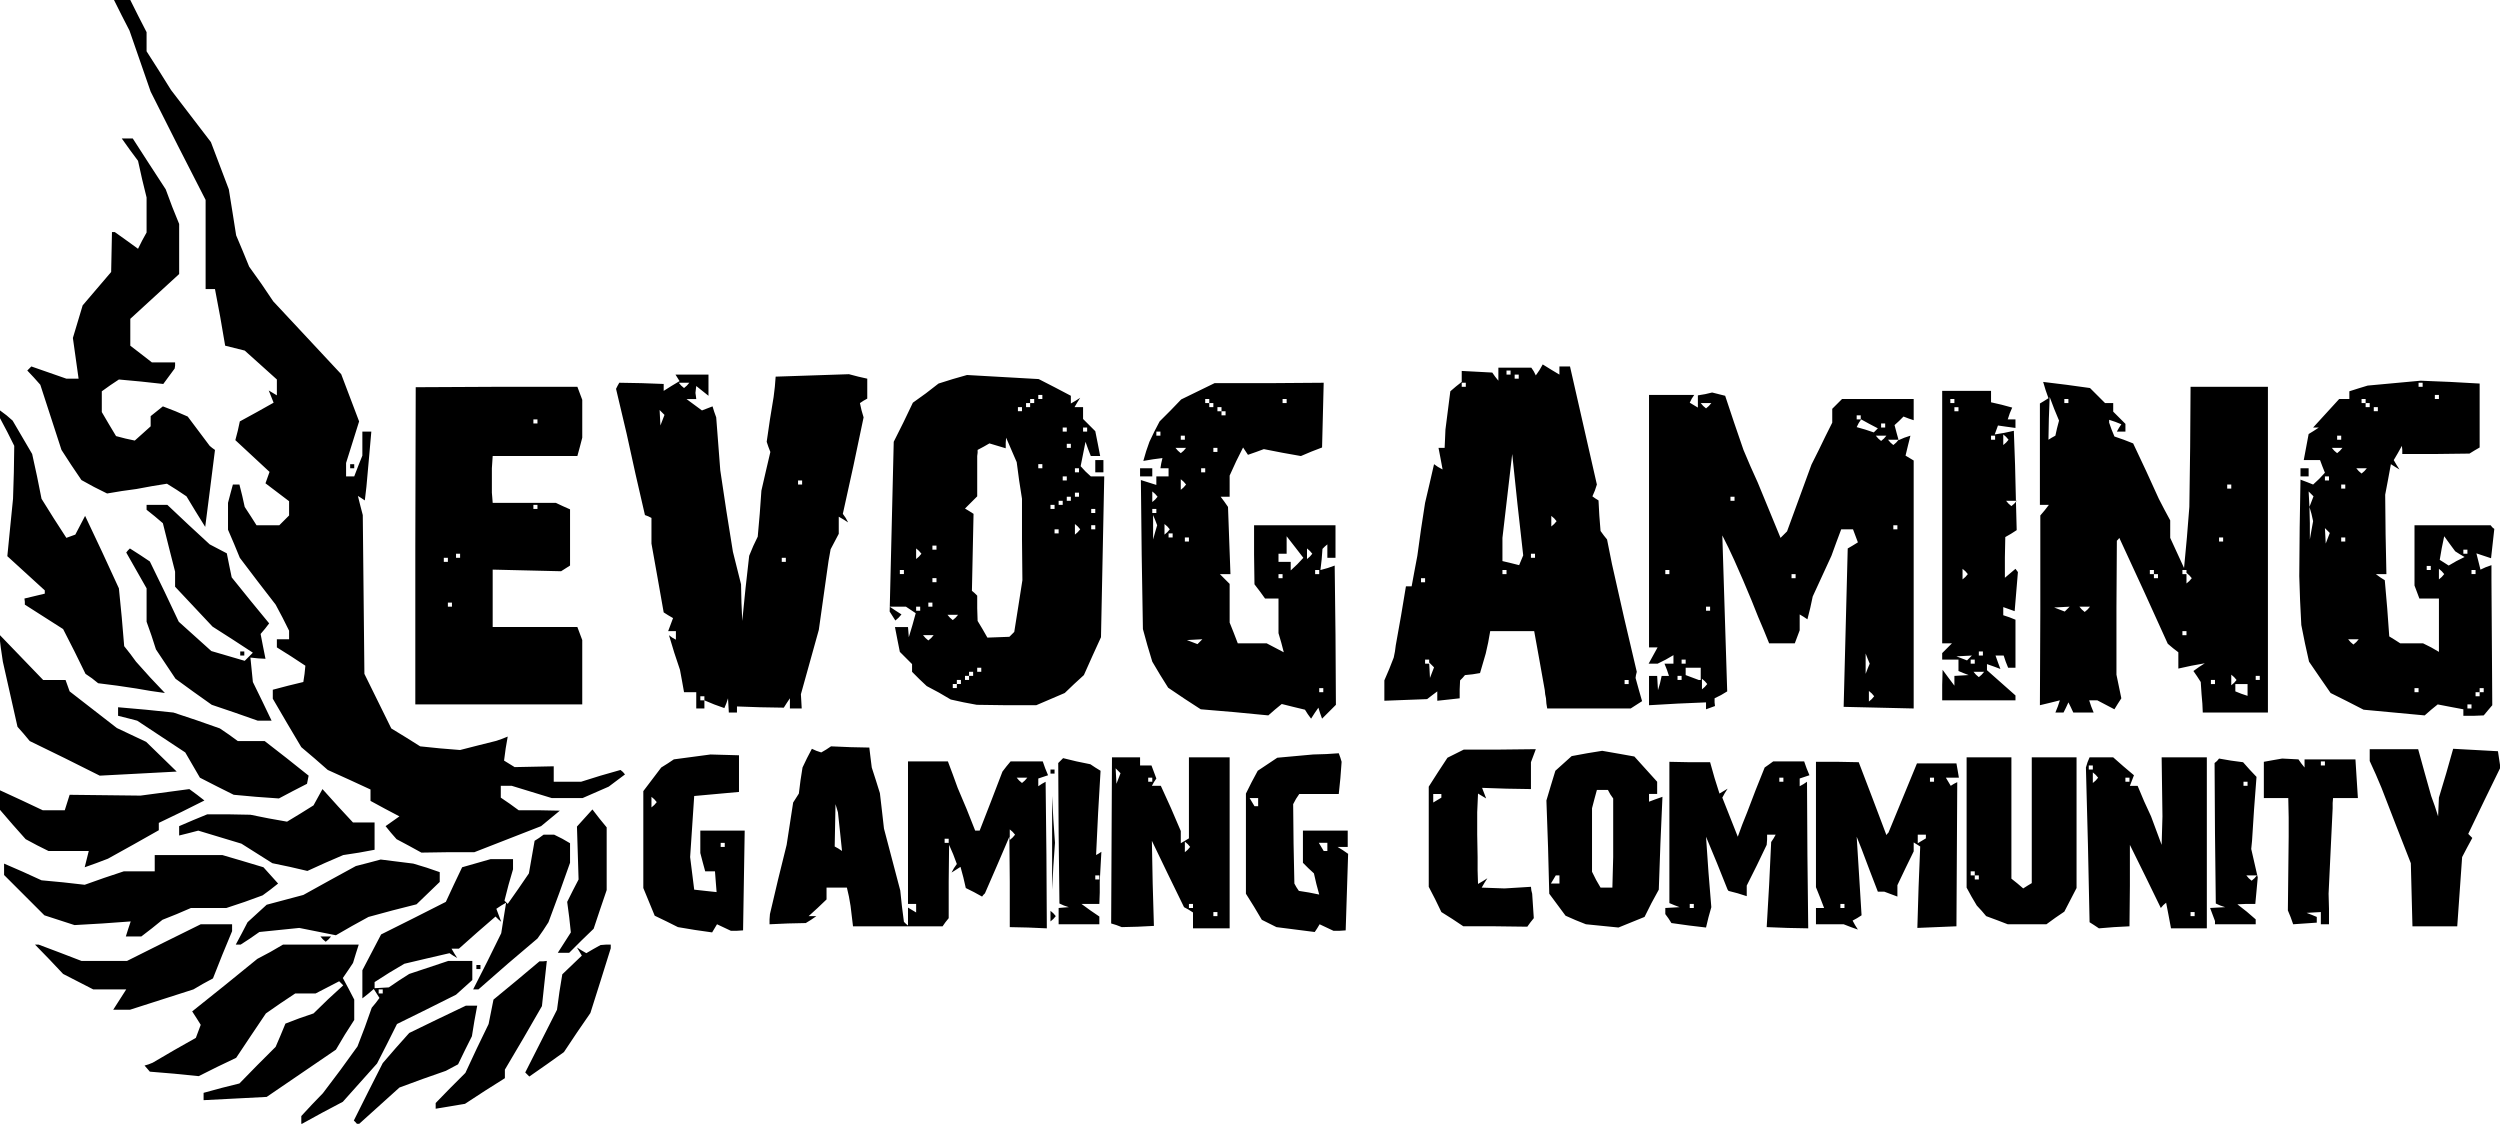 ﻿<?xml version="1.0" encoding="utf-8"?>
<!DOCTYPE svg PUBLIC "-//W3C//DTD SVG 20010904//EN" "http://www.w3.org/TR/2001/REC-SVG-20010904/DTD/svg10.dtd">
<svg version="1.0" width="460.5pt" height="207pt" viewBox="0 0 460.5 207" preserveAspectRatio="xMidYMid meet" xmlns="http://www.w3.org/2000/svg">
  <g transform="translate(0,207)scale(.075,.075)">
    <path id="path1" d="M 300 -2760 l -20 0 19 38 19 37 26 75 26 75 67 133 68 133 0 109 0 110 12 0 11 0 13 69 12 70 24 6 24 6 39 35 40 36 0 20 0 19 -10 -6 -10 -6 6 15 6 15 -41 23 -42 23 -5 23 -6 23 42 39 42 39 -5 14 -5 14 29 22 29 22 0 17 0 18 -12 12 -12 12 -28 0 -28 0 -14 -22 -15 -23 -6 -27 -7 -28 -8 0 -8 0 -6 22 -6 23 0 33 0 33 15 35 14 34 44 58 44 57 17 32 16 32 0 11 0 10 -15 0 -15 0 0 10 0 10 35 22 35 23 -2 20 -3 20 -37 9 -38 10 0 11 0 11 35 60 35 59 33 28 32 28 53 24 52 24 0 14 0 14 35 19 36 19 -17 12 -17 12 13 16 14 16 30 16 31 17 65 -1 65 0 82 -32 82 -32 23 -19 23 -19 -50 -1 -51 0 -22 -16 -22 -15 0 -15 0 -14 13 0 14 0 49 15 49 15 38 0 38 0 32 -14 32 -14 20 -15 20 -15 -5 -6 -6 -5 -49 14 -48 15 -34 0 -33 0 0 -19 0 -19 -48 1 -48 1 -13 -8 -13 -8 4 -30 5 -29 -15 6 -15 5 -44 11 -43 11 -49 -4 -49 -5 -35 -22 -36 -22 -33 -67 -33 -67 -2 -195 -2 -195 -6 -23 -6 -24 8 5 9 6 2 -17 2 -17 6 -67 6 -68 -11 0 -11 0 0 29 0 30 -10 25 -10 26 -10 0 -10 0 0 -17 0 -16 16 -51 16 -51 -22 -58 -22 -58 -83 -89 -84 -90 -29 -43 -30 -42 -16 -39 -16 -38 -9 -57 -9 -56 -22 -58 -22 -58 -49 -64 -49 -64 -30 -48 -30 -47 0 -23 0 -24 -20 -39 -20 -40 -20 0 z M 313 -2420 l -14 0 20 28 20 27 10 45 11 45 0 43 0 43 -11 20 -10 20 -29 -21 -28 -20 -4 0 -3 0 -1 49 -1 49 -35 41 -35 41 -12 40 -12 40 7 50 7 50 -15 0 -15 0 -43 -15 -43 -15 -5 5 -5 5 16 17 16 18 26 80 26 80 24 37 25 37 31 17 32 16 36 -6 36 -5 38 -7 37 -6 24 15 24 16 23 38 23 37 12 -94 12 -95 -7 -5 -6 -5 -27 -36 -27 -36 -30 -13 -31 -12 -15 12 -15 12 0 13 0 12 -20 18 -19 17 -23 -5 -23 -6 -18 -30 -17 -29 0 -25 0 -26 21 -15 21 -14 54 5 55 6 14 -19 14 -19 1 -7 0 -8 -29 0 -28 0 -27 -21 -26 -20 0 -33 0 -33 60 -55 60 -55 0 -61 0 -62 -17 -42 -16 -43 -41 -63 -40 -62 -13 0 z M 3720 -1857 l -40 0 0 16 0 16 -8 -10 -7 -10 -37 -2 -38 -2 0 13 0 14 -14 11 -14 12 -6 47 -6 47 -1 23 -1 22 -8 0 -7 0 5 26 5 27 -11 -6 -10 -7 -11 48 -11 47 -10 65 -9 65 -7 37 -7 38 -7 0 -7 0 -12 72 -13 73 -2 15 -3 15 -11 28 -12 28 0 25 0 25 52 -2 53 -2 13 -10 12 -9 0 11 0 12 28 -3 27 -3 0 -22 1 -22 6 -6 6 -7 19 -2 18 -3 7 -24 7 -24 6 -27 5 -28 54 0 54 0 13 72 13 73 1 10 2 10 1 13 2 12 102 0 103 0 14 -9 14 -9 -8 -28 -8 -29 1 -7 2 -8 -31 -132 -30 -133 -6 -30 -6 -30 -8 -10 -8 -11 -3 -38 -2 -37 -8 -5 -7 -5 6 -14 5 -15 -33 -145 -33 -145 -13 0 -13 0 0 10 0 10 -20 -12 -21 -13 -8 14 -9 13 -5 -10 -6 -9 -41 0 z m -15 7 l 5 0 0 5 0 5 -5 0 -5 0 0 -5 0 -5 5 0 z m 20 10 l 5 0 0 5 0 5 -5 0 -5 0 0 -5 0 -5 5 0 z m -130 20 l 5 0 0 5 0 5 -5 0 -5 0 0 -5 0 -5 5 0 z m 132 299 l 14 125 -5 12 -5 12 -20 -5 -21 -5 0 -29 0 -28 12 -103 12 -103 13 124 z m 90 34 l 6 7 -6 7 -7 6 0 -13 0 -13 7 6 z m -52 87 l 5 0 0 5 0 5 -5 0 -5 0 0 -5 0 -5 5 0 z m -70 40 l 5 0 0 5 0 5 -5 0 -5 0 0 -5 0 -5 5 0 z m -200 20 l 5 0 0 5 0 5 -5 0 -5 0 0 -5 0 -5 5 0 z m 10 200 l 5 0 0 5 0 5 -5 0 -5 0 0 -5 0 -5 5 0 z m 11 13 l 6 6 -5 13 -5 13 -1 -19 -1 -19 6 6 z m 479 37 l 5 0 0 5 0 5 -5 0 -5 0 0 -5 0 -5 5 0 z M 1699 -1840 l -40 0 5 8 5 8 -20 12 -19 12 0 -8 0 -9 -54 -2 -55 -1 -4 7 -4 8 13 55 13 55 22 100 23 100 8 3 8 4 0 31 0 32 15 84 15 85 11 7 12 7 -6 16 -6 16 9 0 10 0 0 11 0 10 -9 -5 -8 -6 13 43 14 42 5 27 5 28 15 0 15 0 0 20 0 20 10 0 10 0 0 -10 0 -10 24 10 25 9 5 -12 4 -12 1 17 1 18 10 0 10 0 0 -8 0 -7 57 2 58 1 7 -11 8 -12 0 13 0 12 14 0 15 0 -1 -18 -1 -17 22 -79 22 -79 10 -71 10 -71 4 -28 5 -28 10 -19 10 -19 0 -21 0 -21 12 7 11 7 -6 -11 -7 -10 26 -118 25 -119 -5 -17 -4 -18 9 -6 9 -5 0 -24 0 -25 -22 -5 -23 -6 -90 3 -90 3 -2 25 -3 25 -9 55 -8 55 4 12 5 13 -11 47 -11 48 -4 56 -5 57 -11 23 -10 24 -9 80 -8 80 -2 -45 -1 -45 -10 -40 -10 -40 -16 -100 -15 -100 -5 -65 -5 -65 -5 -14 -4 -13 -13 5 -13 5 -19 -14 -19 -14 12 0 12 0 -1 -8 -1 -7 1 -9 1 -8 15 12 15 12 0 -26 0 -26 -41 0 z m -19 20 l 13 0 -6 7 -7 6 -7 -6 -6 -7 13 0 z m -54 73 l 6 6 -5 13 -5 13 -1 -19 -1 -19 6 6 z m 339 167 l 5 0 0 5 0 5 -5 0 -5 0 0 -5 0 -5 5 0 z m -40 190 l 5 0 0 5 0 5 -5 0 -5 0 0 -5 0 -5 5 0 z m -200 340 l 5 0 0 5 0 5 -5 0 -5 0 0 -5 0 -5 5 0 z M 2463 -1834 l -88 -5 -35 10 -35 11 -31 24 -32 23 -23 48 -24 48 -5 209 -5 208 7 11 7 11 8 -7 7 -8 -14 -9 -15 -10 20 0 20 0 12 8 12 8 -8 29 -9 30 -1 -13 -1 -12 -16 0 -16 0 6 31 6 30 15 15 15 15 0 10 0 9 18 18 18 17 30 16 29 17 32 7 32 6 73 1 73 0 35 -15 35 -15 23 -22 24 -22 21 -47 21 -46 4 -197 4 -198 -17 0 -16 0 -13 -12 -12 -13 6 -30 6 -30 6 17 7 18 12 0 11 0 -6 -31 -6 -30 -15 -15 -15 -15 0 -15 0 -14 -11 0 -10 0 7 -12 7 -11 -11 7 -12 7 0 -9 0 -10 -40 -21 -39 -20 -88 -5 z m 92 44 l 5 0 0 5 0 5 -5 0 -5 0 0 -5 0 -5 5 0 z m -20 10 l 5 0 0 5 0 5 -5 0 -5 0 0 -5 0 -5 5 0 z m -10 10 l 5 0 0 5 0 5 -5 0 -5 0 0 -5 0 -5 5 0 z m -20 10 l 5 0 0 5 0 5 -5 0 -5 0 0 -5 0 -5 5 0 z m 110 50 l 5 0 0 5 0 5 -5 0 -5 0 0 -5 0 -5 5 0 z m 50 0 l 5 0 0 5 0 5 -5 0 -5 0 0 -5 0 -5 5 0 z m -181 55 l 13 30 6 45 7 45 0 100 1 100 -10 64 -10 63 -6 6 -6 6 -27 1 -27 1 -12 -21 -12 -20 -1 -31 0 -31 -6 -6 -7 -6 2 -95 2 -94 -11 -7 -10 -6 15 -15 15 -15 0 -50 0 -49 1 -8 0 -7 15 -8 14 -8 20 6 20 6 0 -13 1 -13 13 30 z m 141 -15 l 5 0 0 5 0 5 -5 0 -5 0 0 -5 0 -5 5 0 z m -70 50 l 5 0 0 5 0 5 -5 0 -5 0 0 -5 0 -5 5 0 z m 90 10 l 5 0 0 5 0 5 -5 0 -5 0 0 -5 0 -5 5 0 z m -30 20 l 5 0 0 5 0 5 -5 0 -5 0 0 -5 0 -5 5 0 z m 30 40 l 5 0 0 5 0 5 -5 0 -5 0 0 -5 0 -5 5 0 z m -20 10 l 5 0 0 5 0 5 -5 0 -5 0 0 -5 0 -5 5 0 z m -20 10 l 5 0 0 5 0 5 -5 0 -5 0 0 -5 0 -5 5 0 z m -20 10 l 5 0 0 5 0 5 -5 0 -5 0 0 -5 0 -5 5 0 z m 100 10 l 5 0 0 5 0 5 -5 0 -5 0 0 -5 0 -5 5 0 z m -38 43 l 6 7 -6 7 -7 6 0 -13 0 -13 7 6 z m 38 -3 l 5 0 0 5 0 5 -5 0 -5 0 0 -5 0 -5 5 0 z m -90 10 l 5 0 0 5 0 5 -5 0 -5 0 0 -5 0 -5 5 0 z m -300 40 l 5 0 0 5 0 5 -5 0 -5 0 0 -5 0 -5 5 0 z m -38 13 l 6 7 -6 7 -7 6 0 -13 0 -13 7 6 z m -42 47 l 5 0 0 5 0 5 -5 0 -5 0 0 -5 0 -5 5 0 z m 80 20 l 5 0 0 5 0 5 -5 0 -5 0 0 -5 0 -5 5 0 z m -10 60 l 5 0 0 5 0 5 -5 0 -5 0 0 -5 0 -5 5 0 z m -30 10 l 5 0 0 5 0 5 -5 0 -5 0 0 -5 0 -5 5 0 z m 85 20 l 13 0 -6 7 -7 6 -7 -6 -6 -7 13 0 z m -60 50 l 13 0 -6 7 -7 6 -7 -6 -6 -7 13 0 z m 125 80 l 5 0 0 5 0 5 -5 0 -5 0 0 -5 0 -5 5 0 z m -20 10 l 5 0 0 5 0 5 -5 0 -5 0 0 -5 0 -5 5 0 z m -10 10 l 5 0 0 5 0 5 -5 0 -5 0 0 -5 0 -5 5 0 z m -20 10 l 5 0 0 5 0 5 -5 0 -5 0 0 -5 0 -5 5 0 z m -10 10 l 5 0 0 5 0 5 -5 0 -5 0 0 -5 0 -5 5 0 z M 6018 -1822 l -73 -3 -65 6 -65 6 -23 7 -22 7 0 10 0 9 -13 0 -12 0 -32 35 -32 35 7 0 7 0 -12 8 -13 8 -6 32 -6 32 20 0 20 0 6 16 6 15 -14 15 -15 14 -15 -6 -16 -6 -2 118 -1 119 2 60 3 60 9 45 10 45 26 38 27 39 40 20 41 21 75 7 75 7 16 -14 16 -13 31 6 32 6 0 8 0 8 25 0 25 -1 10 -12 11 -13 -1 -154 -1 -153 0 -18 0 -19 -14 5 -13 6 -5 -20 -5 -20 18 6 18 6 4 -36 4 -36 -5 -4 -4 -5 -94 0 -93 0 0 74 0 74 6 16 6 16 24 0 24 0 0 65 0 66 -19 -11 -20 -10 -28 0 -28 0 -14 -9 -13 -8 -5 -69 -6 -69 -11 -7 -11 -8 13 0 13 0 -2 -98 -1 -97 7 -37 7 -38 11 7 10 6 -7 -11 -7 -12 10 -17 10 -18 1 10 0 10 83 0 82 -1 13 -8 12 -7 0 -79 0 -78 -72 -4 z m -73 2 l 5 0 0 5 0 5 -5 0 -5 0 0 -5 0 -5 5 0 z m 40 30 l 5 0 0 5 0 5 -5 0 -5 0 0 -5 0 -5 5 0 z m -180 10 l 5 0 0 5 0 5 -5 0 -5 0 0 -5 0 -5 5 0 z m 10 10 l 5 0 0 5 0 5 -5 0 -5 0 0 -5 0 -5 5 0 z m 20 10 l 5 0 0 5 0 5 -5 0 -5 0 0 -5 0 -5 5 0 z m -90 70 l 5 0 0 5 0 5 -5 0 -5 0 0 -5 0 -5 5 0 z m -5 30 l 13 0 -6 7 -7 6 -7 -6 -6 -7 13 0 z m 60 50 l 13 0 -6 7 -7 6 -7 -6 -6 -7 13 0 z m -85 20 l 5 0 0 5 0 5 -5 0 -5 0 0 -5 0 -5 5 0 z m 40 20 l 5 0 0 5 0 5 -5 0 -5 0 0 -5 0 -5 5 0 z m -79 23 l 6 6 -5 13 -5 13 -1 -19 -1 -19 6 6 z m 1 49 l 4 18 -4 22 -4 23 0 -40 -1 -40 5 17 z m 39 41 l 6 6 -5 13 -5 13 -1 -19 -1 -19 6 6 z m 39 17 l 5 0 0 5 0 5 -5 0 -5 0 0 -5 0 -5 5 0 z m 261 15 l 14 19 11 7 12 7 -20 10 -19 11 -11 -7 -11 -7 5 -29 6 -29 13 18 z m 39 15 l 5 0 0 5 0 5 -5 0 -5 0 0 -5 0 -5 5 0 z m -90 40 l 5 0 0 5 0 5 -5 0 -5 0 0 -5 0 -5 5 0 z m 32 13 l 6 7 -6 7 -7 6 0 -13 0 -13 7 6 z m 78 -3 l 5 0 0 5 0 5 -5 0 -5 0 0 -5 0 -5 5 0 z m -295 170 l 13 0 -6 7 -7 6 -7 -6 -6 -7 13 0 z m 155 120 l 5 0 0 5 0 5 -5 0 -5 0 0 -5 0 -5 5 0 z m 160 0 l 5 0 0 5 0 5 -5 0 -5 0 0 -5 0 -5 5 0 z m -10 10 l 5 0 0 5 0 5 -5 0 -5 0 0 -5 0 -5 5 0 z m -20 30 l 5 0 0 5 0 5 -5 0 -5 0 0 -5 0 -5 5 0 z M 3117 -1819 l -134 0 -41 20 -41 20 -26 27 -27 27 -13 25 -12 25 -8 23 -7 24 24 -4 23 -3 -3 13 -2 12 10 0 10 0 0 10 0 10 -15 0 -15 0 0 11 0 10 -19 -6 -19 -6 2 183 3 183 11 40 12 40 19 32 20 32 40 27 40 26 83 7 83 8 16 -14 17 -14 28 7 29 7 7 11 8 11 9 -14 9 -13 4 13 5 14 17 -17 17 -17 -1 -171 -2 -171 -17 6 -18 5 3 -26 2 -26 6 -6 6 -5 0 16 0 17 10 0 10 0 0 -40 0 -40 -100 0 -100 0 0 72 1 73 13 17 13 18 17 0 16 0 0 42 0 43 7 24 6 23 -21 -11 -21 -11 -36 0 -35 0 -10 -26 -10 -25 0 -48 0 -47 -12 -12 -12 -12 13 0 13 0 -3 -82 -3 -83 -9 -13 -9 -12 11 0 11 0 0 -26 0 -26 16 -35 17 -34 6 9 6 9 20 -7 19 -7 46 9 45 8 26 -11 26 -10 2 -79 2 -80 -134 1 z m -152 39 l 5 0 0 5 0 5 -5 0 -5 0 0 -5 0 -5 5 0 z m 190 0 l 5 0 0 5 0 5 -5 0 -5 0 0 -5 0 -5 5 0 z m -180 10 l 5 0 0 5 0 5 -5 0 -5 0 0 -5 0 -5 5 0 z m 20 10 l 5 0 0 5 0 5 -5 0 -5 0 0 -5 0 -5 5 0 z m 10 10 l 5 0 0 5 0 5 -5 0 -5 0 0 -5 0 -5 5 0 z m -160 50 l 5 0 0 5 0 5 -5 0 -5 0 0 -5 0 -5 5 0 z m 60 10 l 5 0 0 5 0 5 -5 0 -5 0 0 -5 0 -5 5 0 z m -5 30 l 13 0 -6 7 -7 6 -7 -6 -6 -7 13 0 z m 85 0 l 5 0 0 5 0 5 -5 0 -5 0 0 -5 0 -5 5 0 z m -30 50 l 5 0 0 5 0 5 -5 0 -5 0 0 -5 0 -5 5 0 z m -48 33 l 6 7 -6 7 -7 6 0 -13 0 -13 7 6 z m -70 30 l 6 7 -6 7 -7 6 0 -13 0 -13 7 6 z m -2 37 l 5 0 0 5 0 5 -5 0 -5 0 0 -5 0 -5 5 0 z m 2 27 l 5 13 -5 17 -5 18 0 -30 0 -30 5 12 z m 30 16 l 6 7 -6 7 -7 6 0 -13 0 -13 7 6 z m 8 17 l 5 0 0 5 0 5 -5 0 -5 0 0 -5 0 -5 5 0 z m 40 10 l 5 0 0 5 0 5 -5 0 -5 0 0 -5 0 -5 5 0 z m 266 24 l 20 26 -15 16 -16 15 0 -10 0 -11 -15 0 -15 0 0 -10 0 -10 10 0 10 0 0 -21 0 -22 21 27 z m 36 9 l 6 7 -6 7 -7 6 0 -13 0 -13 7 6 z m 18 47 l 5 0 0 5 0 5 -5 0 -5 0 0 -5 0 -5 5 0 z m -90 10 l 5 0 0 5 0 5 -5 0 -5 0 0 -5 0 -5 5 0 z m -211 161 l 19 -1 -6 6 -6 6 -13 -5 -13 -5 19 -1 z m 311 119 l 5 0 0 5 0 5 -5 0 -5 0 0 -5 0 -5 5 0 z M 5075 -1815 l -57 -7 6 20 7 20 -11 7 -10 6 0 125 0 124 11 0 11 0 -10 13 -11 13 0 233 -1 233 25 -6 24 -6 -5 15 -6 15 10 0 10 0 6 -12 6 -13 6 12 6 13 25 0 25 0 -6 -15 -5 -15 10 0 10 0 21 11 21 11 8 -13 9 -14 -6 -29 -6 -29 0 -165 1 -164 3 -3 3 -4 60 130 59 130 13 11 13 10 0 20 0 20 32 -7 33 -6 -14 9 -14 10 9 13 9 14 1 15 1 15 2 23 1 22 80 0 80 0 0 -400 0 -400 -95 0 -95 0 -1 148 -2 147 -6 75 -7 75 -17 -37 -17 -37 0 -22 0 -21 -14 -26 -14 -27 -31 -68 -32 -68 -23 -9 -23 -8 -7 -17 -6 -17 0 -4 0 -3 15 5 15 6 -6 9 -5 9 10 0 11 0 0 -9 0 -10 -15 -15 -15 -15 0 -10 0 -11 -10 0 -10 0 -19 -19 -18 -18 -58 -8 z m -30 59 l 12 29 -5 19 -4 18 -9 5 -8 5 1 -52 2 -53 11 29 z m 30 -24 l 5 0 0 5 0 5 -5 0 -5 0 0 -5 0 -5 5 0 z m 400 210 l 5 0 0 5 0 5 -5 0 -5 0 0 -5 0 -5 5 0 z m -20 130 l 5 0 0 5 0 5 -5 0 -5 0 0 -5 0 -5 5 0 z m -170 80 l 5 0 0 5 0 5 -5 0 -5 0 0 -5 0 -5 5 0 z m 80 0 l 5 0 0 5 0 5 -5 0 -5 0 0 -5 0 -5 5 0 z m -70 10 l 5 0 0 5 0 5 -5 0 -5 0 0 -5 0 -5 5 0 z m 82 3 l 6 7 -6 7 -7 6 0 -13 0 -13 7 6 z m -313 78 l 19 -1 -6 6 -6 6 -13 -5 -13 -5 19 -1 z m 56 -1 l 13 0 -6 7 -7 6 -7 -6 -6 -7 13 0 z m 245 60 l 5 0 0 5 0 5 -5 0 -5 0 0 -5 0 -5 5 0 z m 122 113 l 6 7 -6 7 -7 6 0 -13 0 -13 7 6 z m 58 -3 l 5 0 0 5 0 5 -5 0 -5 0 0 -5 0 -5 5 0 z m -110 10 l 5 0 0 5 0 5 -5 0 -5 0 0 -5 0 -5 5 0 z m 70 10 l 15 0 0 15 0 14 -15 -5 -15 -6 0 -9 0 -9 15 0 z M 1219 -1810 l -198 1 -1 390 0 389 205 0 205 0 0 -79 0 -79 -6 -16 -6 -16 -104 0 -104 0 0 -70 0 -71 84 2 84 2 11 -7 11 -7 0 -69 0 -69 -18 -8 -17 -8 -77 0 -78 0 -1 -13 -1 -12 0 -30 0 -30 1 -15 1 -15 104 0 104 0 6 -22 6 -23 0 -47 0 -46 -6 -16 -6 -16 -199 0 z m 96 80 l 5 0 0 5 0 5 -5 0 -5 0 0 -5 0 -5 5 0 z m 0 210 l 5 0 0 5 0 5 -5 0 -5 0 0 -5 0 -5 5 0 z m -190 120 l 5 0 0 5 0 5 -5 0 -5 0 0 -5 0 -5 5 0 z m -30 10 l 5 0 0 5 0 5 -5 0 -5 0 0 -5 0 -5 5 0 z m 10 110 l 5 0 0 5 0 5 -5 0 -5 0 0 -5 0 -5 5 0 z M 4221 -1792 l -16 -4 -17 4 -18 3 0 15 0 15 -10 -6 -10 -6 5 -10 6 -9 -55 0 -56 0 0 310 0 310 10 0 11 0 -11 20 -11 20 11 0 11 0 20 -10 19 -11 0 11 0 10 -11 0 -11 0 6 15 5 15 -9 0 -9 0 -4 18 -5 17 -1 -17 -1 -18 -10 0 -10 0 0 36 0 36 70 -4 70 -3 0 8 0 9 11 -4 11 -4 -1 -9 0 -10 16 -8 15 -9 -6 -191 -6 -192 15 30 14 30 22 50 21 50 8 20 8 20 14 33 13 32 31 0 32 0 6 -16 6 -16 0 -19 0 -20 10 6 9 6 7 -28 6 -28 23 -50 23 -50 12 -33 12 -32 15 0 14 0 6 16 6 16 -13 8 -12 7 -5 195 -5 194 86 2 86 2 0 -304 0 -305 -10 -6 -10 -6 6 -25 6 -24 -15 5 -14 6 -5 -18 -5 -19 11 -10 11 -11 13 5 12 4 0 -26 0 -26 -88 0 -88 0 -12 12 -12 12 0 17 0 17 -17 34 -16 33 -9 18 -9 18 -30 82 -30 82 -8 8 -8 8 -28 -68 -28 -68 -18 -40 -17 -40 -23 -67 -22 -66 -16 -4 z m -31 22 l 13 0 -6 7 -7 6 -7 -6 -6 -7 13 0 z m 375 30 l 5 0 0 5 0 5 -5 0 -5 0 0 -5 0 -5 5 0 z m 26 21 l 21 11 -5 5 -5 5 -21 -7 -21 -6 5 -10 6 -9 20 11 z m 34 -1 l 5 0 0 5 0 5 -5 0 -5 0 0 -5 0 -5 5 0 z m -5 30 l 13 0 -6 7 -7 6 -7 -6 -6 -7 13 0 z m 30 10 l 13 0 -6 7 -7 6 -7 -6 -6 -7 13 0 z m -395 140 l 5 0 0 5 0 5 -5 0 -5 0 0 -5 0 -5 5 0 z m 400 70 l 5 0 0 5 0 5 -5 0 -5 0 0 -5 0 -5 5 0 z m -560 110 l 5 0 0 5 0 5 -5 0 -5 0 0 -5 0 -5 5 0 z m 310 10 l 5 0 0 5 0 5 -5 0 -5 0 0 -5 0 -5 5 0 z m -210 80 l 5 0 0 5 0 5 -5 0 -5 0 0 -5 0 -5 5 0 z m 392 128 l 5 12 -5 12 -5 13 0 -25 0 -25 5 13 z m -452 2 l 5 0 0 5 0 5 -5 0 -5 0 0 -5 0 -5 5 0 z m 23 20 l 19 0 0 15 0 15 -3 0 -2 0 -16 -6 -16 -6 0 -9 0 -9 18 0 z m -33 20 l 5 0 0 5 0 5 -5 0 -5 0 0 -5 0 -5 5 0 z m 62 13 l 6 7 -6 7 -7 6 0 -13 0 -13 7 6 z m 410 30 l 6 7 -6 7 -7 6 0 -13 0 -13 7 6 z M 4830 -1800 l -60 0 0 310 0 310 12 0 12 0 -12 12 -12 12 0 8 0 8 20 0 20 0 0 14 0 14 12 5 13 5 -17 1 -18 1 0 12 0 12 -15 -20 -14 -19 -1 37 0 38 90 0 90 0 0 -6 0 -6 -35 -31 -35 -31 0 -8 0 -7 17 6 16 6 -6 -16 -6 -17 10 0 10 0 5 15 6 15 9 0 9 0 0 -59 0 -59 -15 -6 -15 -5 0 -10 0 -10 14 5 14 5 4 -48 4 -48 -3 -4 -3 -4 -13 11 -13 11 0 -50 1 -50 14 -8 14 -9 -1 -39 -1 -38 -2 -83 -3 -84 -23 5 -24 4 4 -11 4 -11 21 3 22 3 0 -10 0 -11 -10 0 -9 0 5 -15 6 -14 -26 -7 -26 -6 0 -14 0 -14 -60 0 z m -35 20 l 5 0 0 5 0 5 -5 0 -5 0 0 -5 0 -5 5 0 z m 10 20 l 5 0 0 5 0 5 -5 0 -5 0 0 -5 0 -5 5 0 z m 90 70 l 5 0 0 5 0 5 -5 0 -5 0 0 -5 0 -5 5 0 z m 32 3 l 6 7 -6 7 -7 6 0 -13 0 -13 7 6 z m 13 157 l 13 0 -6 7 -7 6 -7 -6 -6 -7 13 0 z m -113 173 l 6 7 -6 7 -7 6 0 -13 0 -13 7 6 z m 38 197 l 5 0 0 5 0 5 -5 0 -5 0 0 -5 0 -5 5 0 z m -41 11 l 19 -1 -6 6 -6 6 -13 -5 -13 -5 19 -1 z m 21 9 l 5 0 0 5 0 5 -5 0 -5 0 0 -5 0 -5 5 0 z m 15 30 l 13 0 -6 7 -7 6 -7 -6 -6 -7 13 0 z M 16 -1740 l -16 -12 0 9 0 10 18 34 17 34 -1 65 -2 65 -7 70 -7 71 46 42 46 42 0 4 0 4 -25 6 -25 6 1 8 0 7 47 30 47 30 28 55 27 55 16 11 15 12 47 6 47 7 35 6 35 5 -36 -38 -35 -39 -14 -19 -15 -19 -6 -71 -7 -71 -41 -89 -42 -89 -12 23 -12 23 -11 4 -11 4 -31 -48 -30 -48 -11 -55 -12 -55 -24 -41 -24 -41 -15 -13 z M 2700 -1630 l -10 0 0 15 0 15 10 0 10 0 0 -15 0 -15 -10 0 z M 865 -1620 l -5 0 0 5 0 5 5 0 5 0 0 -5 0 -5 -5 0 z M 2815 -1610 l -15 0 0 10 0 10 15 0 15 0 0 -10 0 -10 -15 0 z M 5660 -1610 l -10 0 0 10 0 10 10 0 10 0 0 -10 0 -10 -10 0 z M 386 -1520 l -26 0 0 6 0 6 20 16 20 17 15 60 15 59 0 19 0 18 46 49 46 49 50 32 49 32 -10 10 -10 10 -41 -12 -41 -12 -40 -36 -40 -36 -35 -74 -36 -74 -24 -16 -25 -16 -5 5 -4 5 25 44 25 44 0 41 0 41 12 34 11 34 24 36 24 36 44 32 45 32 56 19 57 20 17 0 17 0 -23 -48 -23 -47 -3 -30 -3 -30 19 2 18 1 -6 -30 -6 -31 11 -13 10 -13 -46 -56 -46 -57 -6 -29 -6 -30 -21 -11 -21 -11 -52 -48 -52 -49 -25 0 z M 52 -1146 l -54 -56 4 33 5 34 18 80 18 80 15 17 15 18 86 42 86 43 95 -5 94 -5 -38 -37 -37 -36 -36 -17 -36 -17 -58 -45 -58 -45 -5 -14 -5 -14 -28 0 -27 0 -54 -56 z M 595 -1160 l -5 0 0 5 0 5 5 0 5 0 0 -5 0 -5 -5 0 z M 358 -1017 l -68 -6 0 10 0 11 24 6 23 6 59 39 59 39 18 31 18 31 41 21 42 21 55 5 56 4 34 -18 35 -18 2 -10 2 -10 -54 -43 -54 -42 -33 0 -33 0 -22 -16 -22 -15 -57 -20 -57 -19 -68 -7 z M 2088 -925 l -47 -2 -12 8 -12 7 -12 -4 -11 -5 -12 23 -11 23 -5 32 -4 32 -7 11 -7 11 -8 52 -8 52 -21 85 -20 85 -1 13 0 12 45 -2 44 -1 13 -8 13 -9 -9 0 -10 0 22 -20 22 -21 0 -14 0 -15 25 0 25 0 5 22 4 23 3 25 3 25 110 0 110 0 7 -10 8 -10 0 -90 1 -90 10 23 9 24 -7 10 -6 11 11 -7 11 -7 7 26 6 26 20 10 20 11 3 -4 4 -4 30 -69 30 -70 1 111 0 111 45 1 46 2 -1 -180 -2 -180 -9 5 -9 6 0 -10 0 -9 12 -4 12 -4 -7 -17 -6 -17 -39 0 -40 0 -10 12 -10 13 -28 73 -28 72 -5 0 -6 0 -21 -53 -22 -52 -12 -33 -12 -32 -49 0 -49 0 0 175 0 175 10 0 10 0 0 11 0 10 -10 -6 -10 -6 0 22 0 22 -5 -4 -5 -5 -5 -39 -4 -38 -20 -76 -20 -76 -5 -44 -5 -43 -10 -32 -10 -31 -3 -24 -3 -25 -47 -1 z m 422 75 l 13 0 -6 7 -7 6 -7 -6 -6 -7 13 0 z m -455 75 l 3 10 5 47 5 48 -9 -6 -9 -5 1 -52 1 -52 3 10 z m 432 58 l 6 7 -6 7 -7 6 0 -13 0 -13 7 6 z m -162 17 l 5 0 0 5 0 5 -5 0 -5 0 0 -5 0 -5 5 0 z M 3684 -919 l -89 0 -20 10 -20 10 -23 35 -23 36 0 123 0 123 16 31 15 31 27 17 27 18 79 0 78 1 8 -11 8 -10 -2 -30 -2 -30 -2 -8 -1 -9 -32 2 -33 2 -28 -1 -28 -1 7 -12 7 -11 -11 7 -12 7 -1 -33 0 -33 -1 -55 0 -55 1 -23 1 -23 10 6 10 6 -5 -13 -5 -13 60 2 60 1 0 -33 0 -33 6 -16 6 -16 -88 1 z m -154 109 l 10 0 0 4 0 5 -10 6 -10 6 0 -10 0 -11 10 0 z M 3975 -909 l -40 -7 -37 6 -38 7 -20 18 -20 18 -11 36 -11 37 4 114 3 115 20 27 20 27 25 11 25 10 40 4 40 4 32 -13 32 -13 17 -34 18 -33 4 -114 5 -114 -17 6 -16 6 0 -9 0 -10 10 0 10 0 0 -15 0 -15 -28 -31 -28 -31 -39 -7 z m -39 89 l 13 0 6 11 7 10 0 72 0 72 -1 37 -1 38 -15 0 -14 0 -11 -19 -10 -20 0 -78 0 -78 6 -23 6 -22 14 0 z m -110 210 l 4 0 0 10 0 10 -11 0 -10 0 6 -10 6 -10 5 0 z M 5880 -920 l -60 0 0 15 0 14 15 33 14 33 36 93 36 92 2 78 2 77 55 0 55 0 6 -85 6 -85 12 -23 13 -24 -5 -5 -5 -5 39 -81 40 -82 -3 -20 -3 -20 -55 -3 -55 -3 -17 60 -18 60 -1 23 -1 23 -8 -25 -9 -25 -16 -57 -16 -58 -59 0 z M 1780 -906 l -35 -1 -45 6 -45 6 -15 10 -16 10 -22 29 -22 29 0 119 0 119 14 34 14 34 29 14 28 14 42 7 42 6 6 -10 6 -10 17 8 17 8 15 0 15 -1 2 -123 2 -122 -55 0 -54 0 0 28 0 27 6 23 6 22 12 0 12 0 2 26 2 25 -28 -3 -27 -3 -5 -40 -5 -40 5 -75 5 -75 55 -5 55 -5 0 -45 0 -45 -35 -1 z m -173 109 l 6 7 -6 7 -7 6 0 -13 0 -13 7 6 z m 168 107 l 5 0 0 5 0 5 -5 0 -5 0 0 -5 0 -5 5 0 z M 3257 -908 l -32 1 -44 4 -44 4 -24 16 -24 16 -15 28 -14 28 0 123 0 123 20 32 19 32 18 9 18 9 47 6 47 6 6 -9 6 -10 17 8 17 8 15 0 15 -1 3 -94 3 -94 -13 -9 -13 -8 13 0 12 0 0 -20 0 -20 -55 0 -55 0 0 39 0 40 13 13 14 13 6 26 7 26 -25 -5 -25 -4 -6 -9 -5 -9 -2 -98 -1 -97 7 -13 8 -12 49 0 48 0 4 -39 3 -40 -3 -10 -4 -11 -31 2 z m -178 108 l 11 0 0 10 0 10 -4 0 -5 0 -6 -10 -6 -10 10 0 z m 170 110 l 11 0 0 10 0 10 -4 0 -5 0 -6 -10 -6 -10 10 0 z M 2644 -890 l -33 -8 -6 6 -6 6 1 172 2 173 11 5 12 4 -13 1 -12 1 0 20 0 20 50 0 50 0 0 -9 0 -10 -22 -15 -22 -16 22 0 22 0 1 -28 0 -27 2 -37 2 -36 -6 4 -7 4 5 -104 6 -103 -13 -8 -12 -8 -34 -7 z m 51 280 l 5 0 0 5 0 5 -5 0 -5 0 0 -5 0 -5 5 0 z M 2766 -900 l -35 0 -1 204 -1 204 13 4 13 5 39 -1 40 -2 -3 -104 -2 -105 39 81 40 82 11 6 11 7 0 20 0 19 45 0 45 0 0 -210 0 -210 -50 0 -50 0 0 99 0 100 -10 6 -10 6 0 -15 0 -15 -24 -56 -25 -55 -11 0 -11 0 5 -9 6 -9 -6 -16 -6 -16 -14 0 -14 0 0 -10 0 -10 -34 0 z m -20 33 l 6 6 -5 13 -5 13 -1 -19 -1 -19 6 6 z m 79 17 l 5 0 0 5 0 5 -5 0 -5 0 0 -5 0 -5 5 0 z m 92 163 l 6 7 -6 7 -7 6 0 -13 0 -13 7 6 z m 8 147 l 5 0 0 5 0 5 -5 0 -5 0 0 -5 0 -5 5 0 z m 60 20 l 5 0 0 5 0 5 -5 0 -5 0 0 -5 0 -5 5 0 z M 4885 -900 l -55 0 0 160 0 160 12 22 13 22 12 13 11 13 27 10 26 10 47 0 48 0 22 -16 22 -15 15 -29 15 -29 0 -161 0 -160 -55 0 -55 0 0 154 0 155 -10 6 -11 7 -14 -12 -15 -12 0 -149 0 -149 -55 0 z m -40 280 l 5 0 0 5 0 5 -5 0 -5 0 0 -5 0 -5 5 0 z m 10 10 l 5 0 0 5 0 5 -5 0 -5 0 0 -5 0 -5 5 0 z M 5161 -900 l -29 0 -5 12 -4 13 5 190 4 190 11 7 12 8 37 -3 38 -2 1 -100 0 -100 38 77 38 78 6 -7 7 -6 6 31 6 32 44 0 44 0 0 -210 0 -210 -56 0 -55 0 1 72 1 73 -1 35 -1 35 -13 -35 -13 -35 -17 -37 -16 -38 -10 0 -9 0 5 -13 5 -13 -26 -22 -25 -22 -29 0 z m -26 20 l 5 0 0 5 0 5 -5 0 -5 0 0 -5 0 -5 5 0 z m 12 23 l 6 7 -6 7 -7 6 0 -13 0 -13 7 6 z m 78 7 l 5 0 0 5 0 5 -5 0 -5 0 0 -5 0 -5 5 0 z m 160 330 l 5 0 0 5 0 5 -5 0 -5 0 0 -5 0 -5 5 0 z M 5479 -892 l -29 -5 -5 6 -6 5 1 172 2 173 11 5 12 4 -19 1 -18 1 6 16 6 16 0 4 0 4 50 0 50 0 0 -6 0 -6 -22 -19 -23 -18 22 -1 22 0 3 -32 3 -33 -8 -35 -8 -35 1 -10 1 -10 5 -78 6 -79 -17 -18 -16 -18 -30 -4 z m 36 52 l 5 0 0 5 0 5 -5 0 -5 0 0 -5 0 -5 5 0 z m 15 230 l 13 0 -6 7 -7 6 -7 -6 -6 -7 13 0 z M 5625 -896 l -20 -1 -23 4 -22 4 0 45 0 44 30 0 30 0 1 48 0 47 -1 90 -1 91 7 17 6 17 29 -2 29 -2 0 -7 0 -7 -12 -5 -13 -5 17 -1 18 -1 0 15 0 15 10 0 10 0 0 -38 -1 -37 5 -105 5 -105 0 -13 1 -12 31 0 30 0 -3 -47 -3 -48 -63 0 -62 0 0 10 0 10 -8 -10 -7 -10 -20 -1 z m 80 6 l 5 0 0 5 0 5 -5 0 -5 0 0 -5 0 -5 5 0 z M 4150 -888 l -50 -1 0 174 0 173 12 5 13 5 -17 1 -18 1 0 8 0 7 8 11 7 11 43 6 42 5 6 -25 7 -25 -7 -86 -6 -87 27 65 26 65 1 1 1 2 23 6 22 7 0 -13 0 -13 25 -50 24 -50 1 -13 0 -12 11 0 10 0 -5 9 -6 9 -5 105 -6 104 51 2 51 1 -2 -180 -1 -180 -9 6 -9 5 0 -10 0 -9 12 -4 12 -4 -7 -17 -6 -17 -38 0 -38 0 -11 8 -10 7 -22 55 -21 55 -12 30 -11 30 -19 -48 -19 -48 6 -11 7 -11 -10 6 -10 6 -12 -38 -11 -39 -50 0 z m 225 38 l 5 0 0 5 0 5 -5 0 -5 0 0 -5 0 -5 5 0 z m -220 310 l 5 0 0 5 0 5 -5 0 -5 0 0 -5 0 -5 5 0 z M 4513 -889 l -53 0 0 154 0 154 10 25 10 26 -10 0 -10 0 0 20 0 20 34 0 34 0 18 7 17 6 -7 -11 -6 -11 11 -6 11 -7 -6 -97 -6 -96 6 15 6 15 20 53 20 52 8 0 8 0 16 6 16 6 0 -14 0 -14 20 -42 20 -41 0 -11 0 -11 8 5 8 5 -4 100 -3 100 48 -2 48 -2 1 -177 1 -177 -8 4 -8 5 -6 -10 -6 -10 16 0 16 0 -3 -18 -3 -17 -48 0 -49 0 -35 85 -35 85 -3 3 -2 3 -34 -90 -34 -89 -52 -1 z m 232 39 l 5 0 0 5 0 5 -5 0 -5 0 0 -5 0 -5 5 0 z m -25 140 l 10 0 0 4 0 5 -10 6 -10 6 0 -10 0 -11 10 0 z m -195 170 l 5 0 0 5 0 5 -5 0 -5 0 0 -5 0 -5 5 0 z M 2585 -870 l -5 0 0 5 0 5 5 0 5 0 0 -5 0 -5 -5 0 z M 52 -795 l -52 -24 0 24 0 24 31 36 32 36 28 15 28 14 50 0 49 0 -5 20 -5 20 28 -10 29 -11 63 -35 62 -35 0 -9 0 -9 56 -27 56 -28 -18 -14 -19 -14 -60 8 -60 8 -87 -1 -87 -1 -6 19 -6 19 -27 0 -27 0 -53 -25 z M 829 -781 l -37 -41 -11 20 -11 20 -32 20 -33 20 -45 -8 -45 -9 -53 -1 -53 0 -34 14 -35 15 0 12 0 11 24 -6 23 -6 53 16 53 16 38 24 38 24 43 9 43 10 44 -20 44 -19 39 -6 38 -7 0 -33 0 -34 -27 0 -26 0 -38 -41 z M 2587 -748 l -3 -57 0 115 0 115 3 -57 4 -58 -4 -58 z M 1472 -750 l -17 -22 -19 21 -19 21 2 65 2 65 -14 27 -14 28 5 38 4 37 -16 25 -16 25 14 0 14 0 30 -30 30 -29 16 -48 16 -47 0 -77 0 -77 -18 -22 z M 1348 -710 l -13 0 -11 8 -11 7 -7 40 -7 40 -26 38 -26 37 -4 -4 -4 -4 10 -39 11 -38 0 -13 0 -12 -28 0 -27 0 -35 10 -35 10 -20 42 -20 43 -79 40 -80 40 -23 44 -23 44 0 35 0 34 14 -11 14 -12 7 11 7 11 -9 12 -10 12 -17 48 -18 47 -42 58 -43 57 -27 28 -26 28 0 10 0 10 51 -28 51 -27 42 -47 42 -47 25 -49 24 -48 73 -36 72 -36 20 -18 20 -18 0 -24 0 -23 -30 0 -29 0 -48 16 -48 16 -25 16 -25 17 -17 1 -18 1 0 -8 0 -7 36 -23 37 -22 55 -13 56 -13 9 6 10 6 -7 -11 -7 -12 9 0 9 0 45 -40 45 -39 7 7 7 6 -6 -16 -6 -16 12 -8 12 -7 -6 37 -6 38 -34 69 -35 69 7 0 6 0 72 -63 73 -62 14 -20 13 -20 27 -73 26 -73 0 -24 0 -24 -19 -11 -20 -10 -13 0 z m -413 380 l 5 0 0 5 0 5 -5 0 -5 0 0 -5 0 -5 5 0 z M 463 -660 l -83 0 0 20 0 20 -38 0 -38 0 -48 16 -48 17 -53 -6 -53 -5 -46 -21 -46 -20 0 14 0 14 50 50 49 49 37 12 37 12 69 -4 69 -5 -6 18 -6 19 19 0 19 0 26 -20 26 -21 35 -14 35 -15 44 0 43 0 45 -15 44 -16 19 -14 19 -15 -18 -20 -18 -20 -50 -15 -51 -15 -83 0 z M 975 -644 l -40 -5 -30 8 -31 8 -64 35 -65 36 -45 12 -45 12 -23 21 -24 22 -14 27 -15 28 6 0 6 0 23 -15 23 -16 49 -5 49 -5 45 9 45 9 40 -23 40 -22 59 -16 59 -15 28 -27 29 -28 0 -12 0 -12 -32 -11 -33 -10 -40 -5 z M 2587 -517 l -7 -6 0 13 0 13 7 -6 6 -7 -6 -7 z M 531 -490 l -38 0 -91 45 -90 45 -56 0 -56 0 -52 -20 -53 -20 -4 0 -5 0 35 36 34 36 37 19 37 19 41 0 40 0 -16 25 -16 25 20 0 21 0 78 -25 78 -25 24 -14 24 -13 23 -58 24 -58 0 -9 0 -8 -39 0 z M 800 -460 l -13 0 6 7 7 6 7 -6 6 -7 -13 0 z M 788 -440 l -93 0 -31 18 -32 17 -80 65 -80 64 11 17 10 16 -6 16 -6 16 -53 30 -53 31 -10 4 -10 3 7 8 6 7 60 5 60 6 46 -23 46 -22 36 -54 37 -55 36 -25 36 -24 25 0 25 0 29 -15 29 -15 5 5 5 5 -37 34 -36 35 -35 12 -34 13 -12 29 -12 28 -45 45 -44 45 -44 11 -44 12 0 9 0 9 78 -4 77 -4 85 -58 85 -58 22 -37 23 -36 0 -25 0 -25 -14 -27 -14 -26 13 -19 12 -18 7 -23 7 -22 -93 0 z M 1488 -440 l -13 1 -18 10 -17 10 -12 -7 -11 -7 6 10 6 10 -24 23 -24 23 -7 43 -6 44 -39 77 -39 77 5 5 5 5 43 -30 42 -30 32 -48 33 -48 25 -79 25 -80 0 -5 0 -4 -12 0 z M 1334 -399 l -9 0 -56 47 -57 47 -6 30 -6 30 -29 60 -28 60 -37 37 -36 37 0 7 0 7 36 -6 36 -6 49 -32 49 -31 0 -11 0 -10 46 -78 45 -78 6 -56 6 -55 -9 1 z M 1175 -390 l -5 0 0 5 0 5 5 0 5 0 0 -5 0 -5 -5 0 z M 1158 -290 l -14 0 -69 33 -70 34 -33 37 -32 37 -36 71 -35 70 5 5 5 6 51 -46 51 -46 57 -21 57 -20 15 -8 15 -8 17 -35 17 -34 6 -37 7 -38 -14 0 z " />
  </g>
</svg>